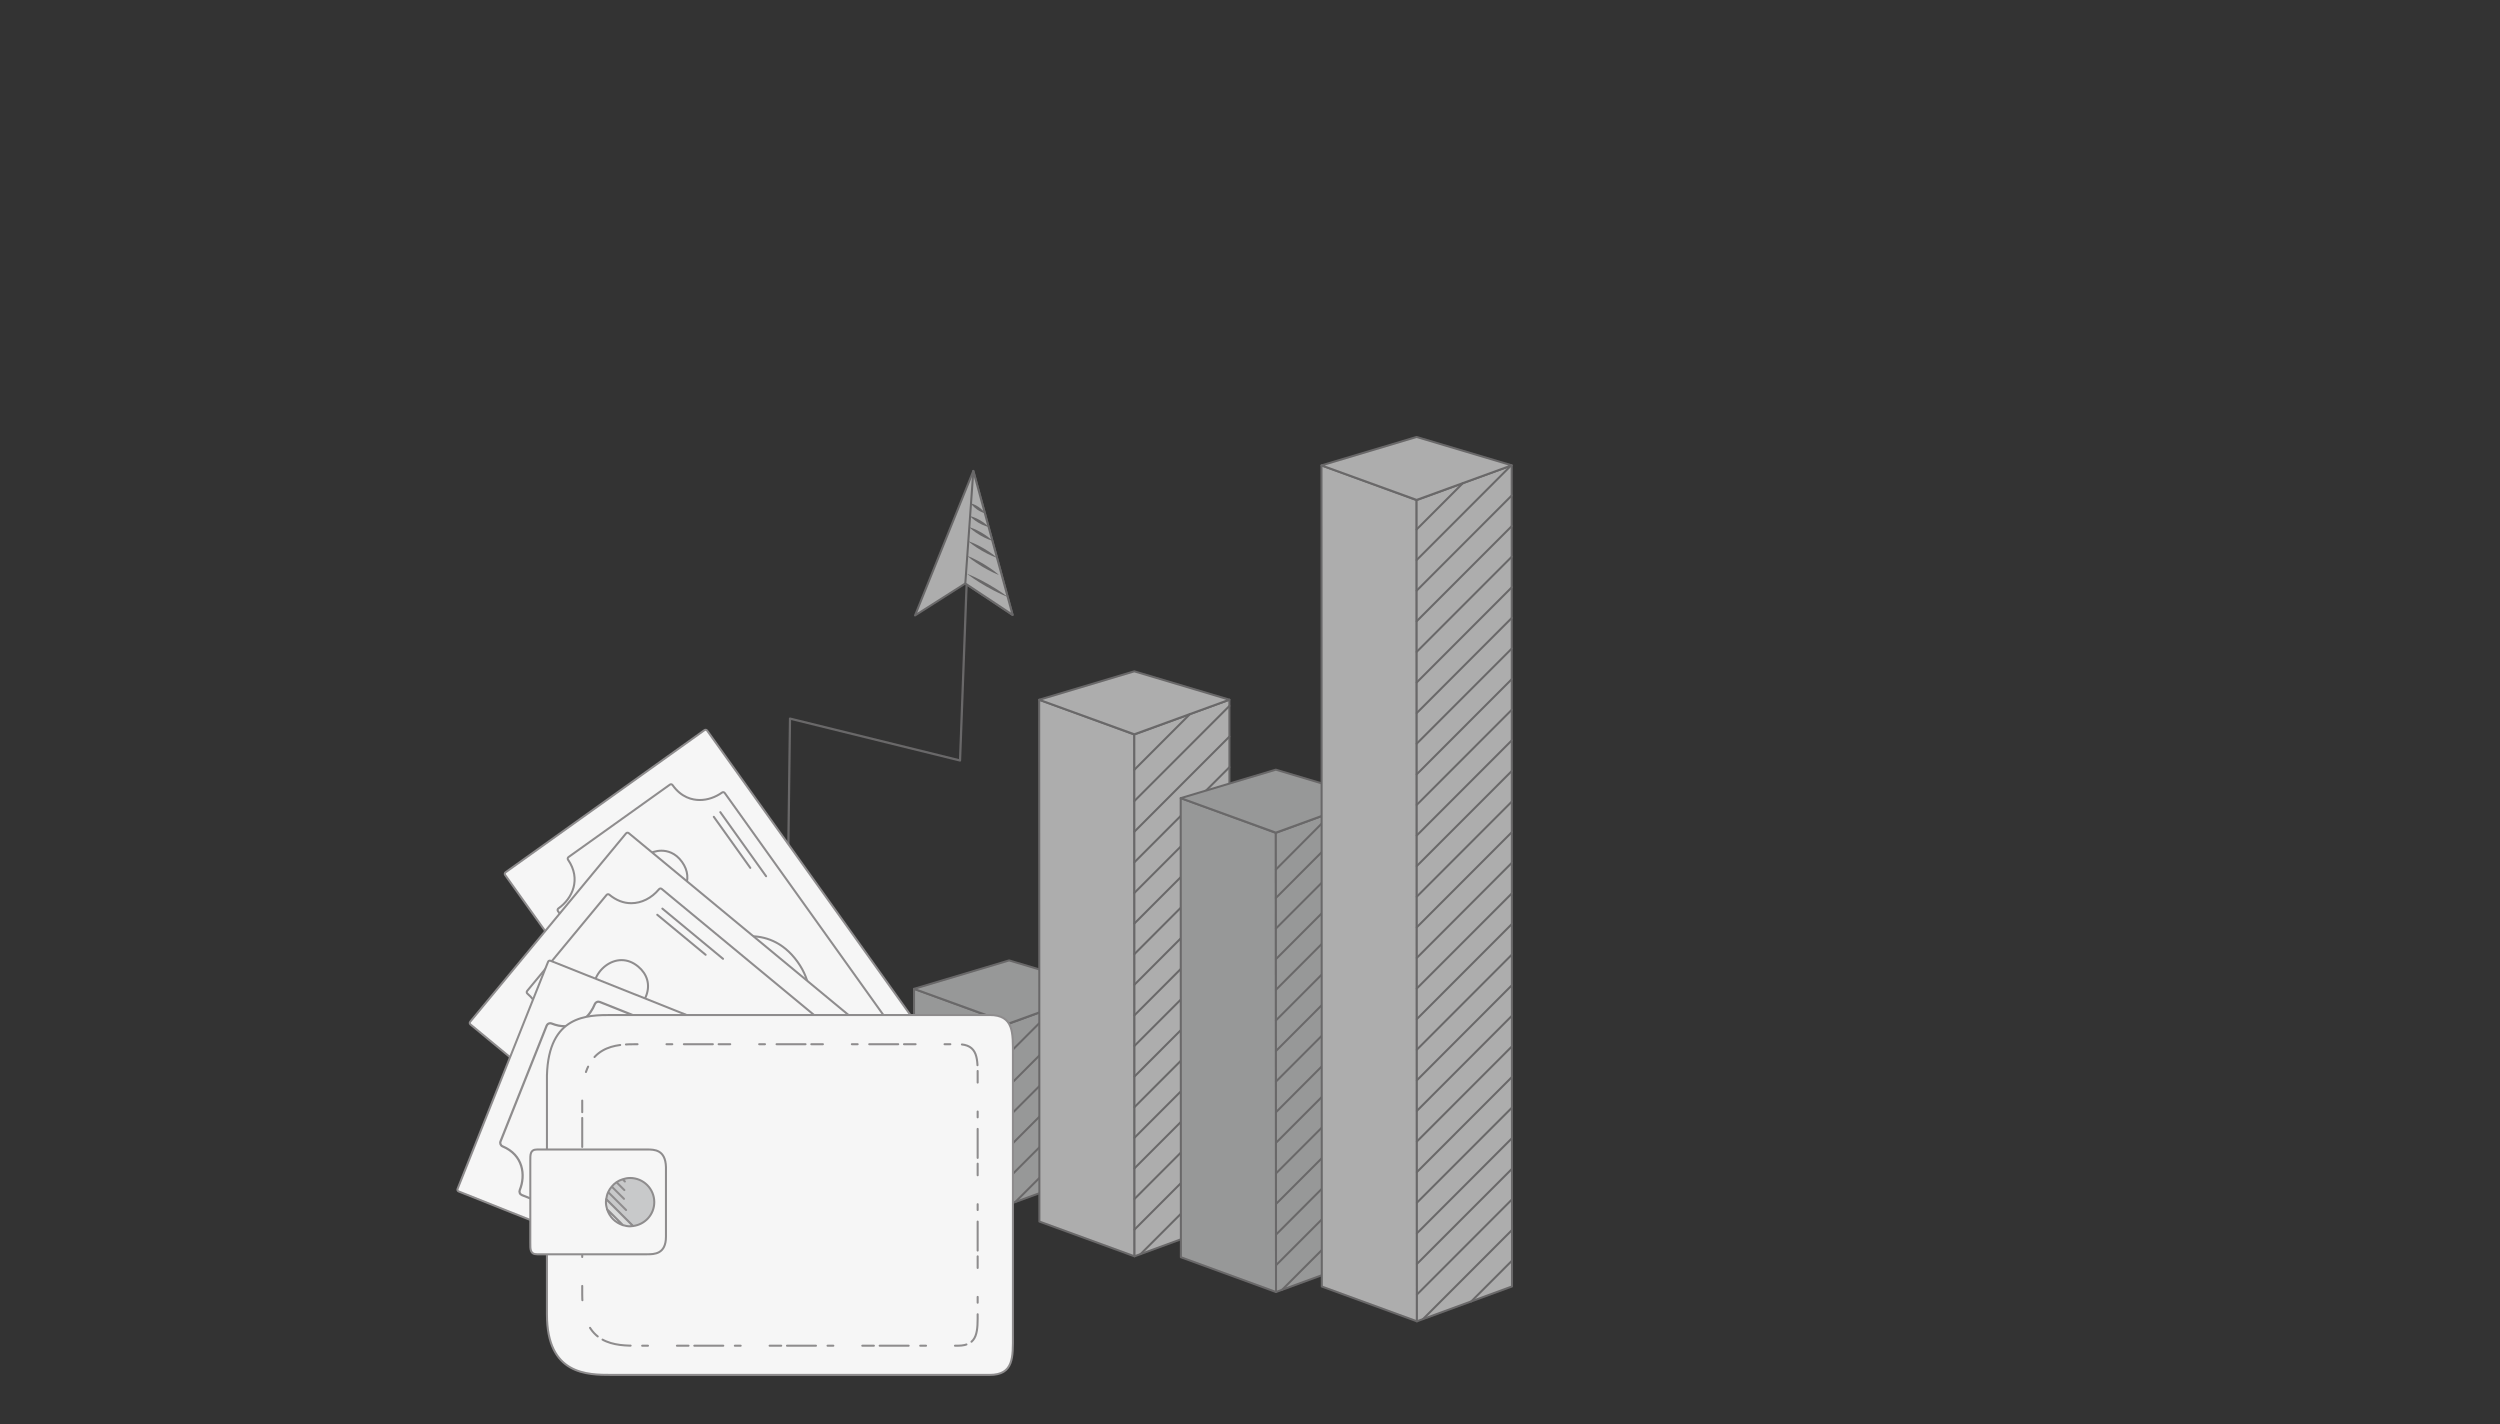 <?xml version="1.0" encoding="iso-8859-1"?>
<!-- Generator: Adobe Illustrator 16.0.0, SVG Export Plug-In . SVG Version: 6.00 Build 0)  -->
<!DOCTYPE svg PUBLIC "-//W3C//DTD SVG 1.1//EN" "http://www.w3.org/Graphics/SVG/1.1/DTD/svg11.dtd">
<svg version="1.1" id="&#x5716;&#x5C64;_1" xmlns="http://www.w3.org/2000/svg" xmlns:xlink="http://www.w3.org/1999/xlink" x="0px"
	 y="0px" width="1118.227px" height="637px" viewBox="0 0 1118.227 637" style="enable-background:new 0 0 1118.227 637;"
	 xml:space="preserve">
<rect x="0" y="0" width="1118.227" height="637" fill="#333333" stroke="none"/>
<g id="Linesss02bd2">
</g>
<g id="Linesss01blue">
</g>
<g style="opacity:0.6;">
	<path style="fill:none;stroke:#8E8C8D;stroke-linecap:round;stroke-linejoin:round;stroke-miterlimit:10;" d="M269.24,487.793
		c0.153-3.095,1.417-84.486,1.417-84.486l81.326,24.197l1.38-106.082l76.049,18.736l3.123-83.509"/>
	<g>
		
			<polygon style="fill:#FFFFFF;stroke:#8E8C8D;stroke-width:0.915;stroke-linecap:round;stroke-linejoin:round;stroke-miterlimit:10;" points="
			431.771,260.985 409.286,275.279 435.359,210.642 452.926,275.042 		"/>
		
			<polygon style="fill:#FFFFFF;stroke:#8E8C8D;stroke-width:0.915;stroke-linecap:round;stroke-linejoin:round;stroke-miterlimit:10;" points="
			431.771,260.985 435.359,210.642 452.926,275.042 		"/>
		<g>
			<g>
				<path style="fill:#8E8C8D;" d="M432.534,256.649c0,0,1.249,0.453,3.032,1.284c1.789,0.824,4.119,2.021,6.396,3.311
					c2.271,1.294,4.491,2.683,6.115,3.801c1.627,1.107,2.654,1.947,2.654,1.947s-1.249-0.451-3.032-1.283
					c-1.792-0.823-4.12-2.021-6.396-3.31c-2.271-1.297-4.491-2.687-6.112-3.804C433.562,257.488,432.534,256.649,432.534,256.649z"
					/>
			</g>
		</g>
		<g>
			<g>
				<path style="fill:#8E8C8D;" d="M432.65,248.646c0,0,1,0.342,2.405,1.003c1.414,0.654,3.236,1.622,5.008,2.683
					c1.763,1.067,3.475,2.226,4.712,3.168c1.244,0.933,2.01,1.657,2.01,1.657s-1-0.339-2.405-1.004
					c-1.414-0.653-3.236-1.621-5.005-2.683c-1.763-1.067-3.475-2.227-4.712-3.168C433.419,249.368,432.65,248.646,432.65,248.646z"
					/>
			</g>
		</g>
		<g>
			<g>
				<path style="fill:#8E8C8D;" d="M433.119,242.076c0,0,0.914,0.271,2.197,0.829c1.289,0.55,2.95,1.38,4.557,2.303
					c1.604,0.929,3.154,1.952,4.272,2.793c1.125,0.833,1.814,1.49,1.814,1.49s-0.915-0.27-2.198-0.828
					c-1.289-0.549-2.946-1.381-4.554-2.304c-1.604-0.932-3.153-1.953-4.272-2.795C433.812,242.732,433.119,242.076,433.119,242.076z
					"/>
			</g>
		</g>
		<g>
			<g>
				<path style="fill:#8E8C8D;" d="M433.573,235.815c0,0,0.758,0.186,1.803,0.616c1.05,0.422,2.396,1.082,3.685,1.832
					c1.286,0.759,2.518,1.609,3.398,2.322c0.886,0.703,1.417,1.273,1.417,1.273s-0.758-0.185-1.803-0.615
					c-1.053-0.42-2.396-1.082-3.685-1.833c-1.286-0.758-2.515-1.61-3.398-2.322C434.104,236.385,433.573,235.815,433.573,235.815z"
					/>
			</g>
		</g>
		<g>
			<g>
				<path style="fill:#8E8C8D;" d="M433.911,230.867c0,0,0.631,0.109,1.488,0.424c0.86,0.307,1.953,0.813,2.989,1.411
					c1.033,0.606,2.016,1.305,2.706,1.903c0.698,0.588,1.104,1.083,1.104,1.083s-0.63-0.108-1.487-0.423
					c-0.86-0.307-1.954-0.813-2.99-1.413c-1.033-0.606-2.013-1.306-2.705-1.903C434.317,231.361,433.911,230.867,433.911,230.867z"
					/>
			</g>
		</g>
		<g>
			<g>
				<path style="fill:#8E8C8D;" d="M434.328,225.194c0,0,0.514,0.089,1.184,0.365c0.675,0.27,1.513,0.72,2.288,1.257
					c0.769,0.545,1.479,1.177,1.961,1.72c0.488,0.537,0.747,0.991,0.747,0.991s-0.514-0.088-1.186-0.363
					c-0.676-0.27-1.51-0.721-2.286-1.259c-0.769-0.546-1.479-1.179-1.961-1.722C434.586,225.646,434.328,225.194,434.328,225.194z"
					/>
			</g>
		</g>
	</g>
	<g>
		<g>
			<path style="fill:#8E8C8D;" d="M270.574,463.962c0,0,5.048,2.78,10.033,5.666c1.254,0.706,2.518,1.396,3.676,2.089
				c1.138,0.724,2.186,1.427,3.052,2.077c0.86,0.66,1.581,1.204,2.059,1.628c0.488,0.408,0.755,0.662,0.755,0.662
				c0.026,0.028,0.028,0.07,0,0.097c-0.018,0.02-0.045,0.025-0.071,0.017c0,0-0.346-0.123-0.928-0.378
				c-0.593-0.24-1.402-0.643-2.376-1.118c-0.968-0.485-2.064-1.109-3.219-1.807c-1.136-0.729-2.316-1.555-3.509-2.361
				c-4.804-3.178-9.542-6.457-9.542-6.457c-0.031-0.021-0.037-0.063-0.017-0.094C270.506,463.953,270.542,463.946,270.574,463.962z"
				/>
		</g>
	</g>
	<g>
		<g>
			<path style="fill:#8E8C8D;" d="M271.025,469.867c0,0,4.29,3.778,8.497,7.645c1.064,0.954,2.14,1.895,3.114,2.813
				c0.949,0.947,1.809,1.854,2.507,2.671c0.69,0.824,1.272,1.508,1.641,2.021c0.386,0.5,0.587,0.805,0.587,0.805
				c0.02,0.031,0.011,0.073-0.02,0.095c-0.022,0.016-0.051,0.015-0.074,0c0,0-0.31-0.192-0.821-0.564
				c-0.522-0.359-1.218-0.924-2.058-1.595c-0.835-0.679-1.764-1.519-2.731-2.441c-0.942-0.95-1.908-2.003-2.89-3.043
				c-3.966-4.112-7.847-8.313-7.847-8.313c-0.025-0.027-0.022-0.068,0.003-0.094C270.96,469.844,271,469.844,271.025,469.867z"/>
		</g>
	</g>
	<g>
		<g>
			<path style="fill:#8E8C8D;" d="M269.552,476.258c0,0,4.09,4.076,8.091,8.235c1.011,1.029,2.038,2.045,2.964,3.032
				c0.894,1.012,1.706,1.978,2.362,2.846c0.644,0.873,1.189,1.597,1.533,2.136c0.355,0.53,0.542,0.851,0.542,0.851
				c0.017,0.03,0.006,0.072-0.026,0.091c-0.022,0.015-0.054,0.012-0.073-0.003c0,0-0.298-0.217-0.79-0.622
				c-0.505-0.396-1.172-1.007-1.976-1.738c-0.801-0.734-1.681-1.637-2.601-2.629c-0.891-1.018-1.803-2.138-2.725-3.247
				c-3.745-4.391-7.401-8.862-7.401-8.862c-0.022-0.029-0.02-0.07,0.008-0.095C269.489,476.229,269.526,476.232,269.552,476.258z"/>
		</g>
	</g>
	<g>
		<g>
			<path style="fill:#8E8C8D;" d="M269.271,485.475c0,0,3.254,3.808,6.407,7.691c0.795,0.968,1.624,1.908,2.345,2.833
				c0.707,0.936,1.312,1.848,1.805,2.65c0.997,1.598,1.517,2.771,1.517,2.771c0.014,0.035-0.003,0.077-0.038,0.091
				c-0.022,0.012-0.051,0.006-0.07-0.009c0,0-0.991-0.819-2.257-2.212c-0.639-0.693-1.352-1.524-2.061-2.457
				c-0.693-0.946-1.374-2-2.09-3.024c-2.879-4.09-5.664-8.255-5.664-8.255c-0.02-0.031-0.012-0.071,0.02-0.093
				C269.214,485.444,269.251,485.45,269.271,485.475z"/>
		</g>
	</g>
	<g>
		<g>
			<path style="fill:#8E8C8D;" d="M249.041,475.203c0,0,0.301-0.244,0.846-0.632c0.537-0.402,1.337-0.917,2.294-1.538
				c0.959-0.613,2.112-1.27,3.361-1.942c1.269-0.641,2.648-1.272,4.017-1.923c5.445-2.657,10.947-5.209,10.947-5.209
				c0.034-0.014,0.074,0,0.091,0.034c0.014,0.03,0,0.067-0.028,0.085c0,0-5.229,3.071-10.515,6.033
				c-1.314,0.754-2.621,1.526-3.867,2.205c-1.267,0.647-2.461,1.22-3.512,1.659c-1.056,0.433-1.933,0.797-2.572,1.01
				c-0.628,0.226-1,0.334-1,0.334c-0.035,0.011-0.074-0.009-0.083-0.046C249.012,475.247,249.021,475.218,249.041,475.203z"/>
		</g>
	</g>
	<g>
		<g>
			<path style="fill:#8E8C8D;" d="M251.695,482.511c0,0,0.957-0.963,2.544-2.177c0.789-0.609,1.729-1.292,2.776-1.965
				c1.059-0.652,2.226-1.286,3.37-1.959c4.562-2.708,9.192-5.313,9.192-5.313c0.031-0.02,0.071-0.008,0.091,0.023
				c0.017,0.031,0.005,0.067-0.02,0.086c0,0-4.313,3.102-8.69,6.103c-1.093,0.754-2.161,1.545-3.196,2.229
				c-1.05,0.668-2.064,1.236-2.953,1.695c-1.766,0.925-3.043,1.39-3.043,1.39c-0.037,0.013-0.073-0.004-0.088-0.04
				C251.669,482.558,251.675,482.531,251.695,482.511z"/>
		</g>
	</g>
	<g>
		<g>
			<path style="fill:#8E8C8D;" d="M252.431,491.68c0,0,0.846-1.072,2.285-2.471c0.718-0.705,1.576-1.497,2.544-2.291
				c0.979-0.777,2.069-1.549,3.131-2.357c4.236-3.247,8.548-6.399,8.548-6.399c0.031-0.021,0.074-0.016,0.093,0.014
				c0.021,0.029,0.017,0.067-0.009,0.089c0,0-3.939,3.606-7.957,7.12c-1.002,0.884-1.976,1.8-2.93,2.606
				c-0.968,0.789-1.917,1.477-2.745,2.04c-1.655,1.137-2.876,1.753-2.876,1.753c-0.034,0.017-0.074,0.002-0.09-0.031
				C252.414,491.729,252.417,491.701,252.431,491.68z"/>
		</g>
	</g>
	<g>
		<g>
			<path style="fill:#8E8C8D;" d="M255.596,499.788c0,0,0.647-1.038,1.809-2.398c0.58-0.683,1.277-1.455,2.075-2.231
				c0.815-0.76,1.732-1.519,2.618-2.309c3.534-3.178,7.151-6.27,7.151-6.27c0.028-0.022,0.071-0.02,0.094,0.008
				c0.023,0.025,0.02,0.063,0,0.087c0,0-3.211,3.514-6.504,6.939c-0.821,0.86-1.607,1.753-2.393,2.541
				c-0.804,0.772-1.595,1.445-2.3,1.999c-1.397,1.116-2.456,1.73-2.456,1.729c-0.034,0.019-0.076,0.009-0.094-0.024
				C255.582,499.836,255.582,499.809,255.596,499.788z"/>
		</g>
	</g>
	<g>
		<g>
			
				<polygon style="fill:#DBDCDC;stroke:#8E8C8D;stroke-width:0.915;stroke-linecap:round;stroke-linejoin:round;stroke-miterlimit:10;" points="
				451.405,538.652 408.866,523.098 408.84,442.31 451.375,457.865 			"/>
			
				<polygon style="fill:#DBDCDC;stroke:#8E8C8D;stroke-width:0.915;stroke-linecap:round;stroke-linejoin:round;stroke-miterlimit:10;" points="
				451.405,538.652 493.943,523.064 493.922,442.279 451.375,457.865 			"/>
			
				<polygon style="fill:#DBDCDC;stroke:#8E8C8D;stroke-width:0.915;stroke-linecap:round;stroke-linejoin:round;stroke-miterlimit:10;" points="
				493.922,442.279 451.375,457.735 408.84,442.31 451.368,429.586 			"/>
			<g>
				
					<line style="fill:#FFFFFF;stroke:#8E8C8D;stroke-width:0.915;stroke-linecap:round;stroke-linejoin:round;stroke-miterlimit:10;" x1="451.386" y1="485.625" x2="493.915" y2="443.066"/>
				
					<line style="fill:#FFFFFF;stroke:#8E8C8D;stroke-width:0.915;stroke-linecap:round;stroke-linejoin:round;stroke-miterlimit:10;" x1="451.39" y1="499.312" x2="493.918" y2="456.755"/>
				
					<line style="fill:#FFFFFF;stroke:#8E8C8D;stroke-width:0.915;stroke-linecap:round;stroke-linejoin:round;stroke-miterlimit:10;" x1="451.394" y1="513" x2="493.922" y2="470.445"/>
				
					<line style="fill:#FFFFFF;stroke:#8E8C8D;stroke-width:0.915;stroke-linecap:round;stroke-linejoin:round;stroke-miterlimit:10;" x1="451.401" y1="526.689" x2="493.933" y2="484.133"/>
				
					<line style="fill:#FFFFFF;stroke:#8E8C8D;stroke-width:0.915;stroke-linecap:round;stroke-linejoin:round;stroke-miterlimit:10;" x1="493.937" y1="497.82" x2="454.132" y2="537.652"/>
				
					<line style="fill:#FFFFFF;stroke:#8E8C8D;stroke-width:0.915;stroke-linecap:round;stroke-linejoin:round;stroke-miterlimit:10;" x1="493.947" y1="511.512" x2="475.724" y2="529.743"/>
				
					<line style="fill:#FFFFFF;stroke:#8E8C8D;stroke-width:0.915;stroke-linecap:round;stroke-linejoin:round;stroke-miterlimit:10;" x1="469.606" y1="452.901" x2="451.383" y2="471.135"/>
			</g>
		</g>
		<g>
			
				<polygon style="fill:#FFFFFF;stroke:#8E8C8D;stroke-width:0.915;stroke-linecap:round;stroke-linejoin:round;stroke-miterlimit:10;" points="
				507.452,561.933 464.906,546.383 464.818,313.003 507.368,328.561 			"/>
			
				<polygon style="fill:#FFFFFF;stroke:#8E8C8D;stroke-width:0.915;stroke-linecap:round;stroke-linejoin:round;stroke-miterlimit:10;" points="
				507.452,561.933 549.987,546.349 549.899,312.969 507.368,328.561 			"/>
			
				<polygon style="fill:#FFFFFF;stroke:#8E8C8D;stroke-width:0.915;stroke-linecap:round;stroke-linejoin:round;stroke-miterlimit:10;" points="
				549.899,312.969 507.36,328.431 464.818,313.003 507.356,300.278 			"/>
			<g>
				
					<line style="fill:#FFFFFF;stroke:#8E8C8D;stroke-width:0.915;stroke-linecap:round;stroke-linejoin:round;stroke-miterlimit:10;" x1="507.375" y1="358.322" x2="549.899" y2="315.766"/>
				
					<line style="fill:#FFFFFF;stroke:#8E8C8D;stroke-width:0.915;stroke-linecap:round;stroke-linejoin:round;stroke-miterlimit:10;" x1="507.371" y1="344.321" x2="532.221" y2="319.451"/>
				
					<line style="fill:#FFFFFF;stroke:#8E8C8D;stroke-width:0.915;stroke-linecap:round;stroke-linejoin:round;stroke-miterlimit:10;" x1="507.382" y1="372.017" x2="549.903" y2="329.464"/>
				
					<line style="fill:#FFFFFF;stroke:#8E8C8D;stroke-width:0.915;stroke-linecap:round;stroke-linejoin:round;stroke-miterlimit:10;" x1="507.39" y1="385.702" x2="549.911" y2="343.146"/>
				
					<line style="fill:#FFFFFF;stroke:#8E8C8D;stroke-width:0.915;stroke-linecap:round;stroke-linejoin:round;stroke-miterlimit:10;" x1="507.394" y1="399.394" x2="549.914" y2="356.842"/>
				
					<line style="fill:#FFFFFF;stroke:#8E8C8D;stroke-width:0.915;stroke-linecap:round;stroke-linejoin:round;stroke-miterlimit:10;" x1="507.397" y1="413.082" x2="549.925" y2="370.525"/>
				
					<line style="fill:#FFFFFF;stroke:#8E8C8D;stroke-width:0.915;stroke-linecap:round;stroke-linejoin:round;stroke-miterlimit:10;" x1="507.397" y1="426.771" x2="549.929" y2="384.213"/>
				
					<line style="fill:#FFFFFF;stroke:#8E8C8D;stroke-width:0.915;stroke-linecap:round;stroke-linejoin:round;stroke-miterlimit:10;" x1="507.408" y1="440.463" x2="549.933" y2="397.903"/>
				
					<line style="fill:#FFFFFF;stroke:#8E8C8D;stroke-width:0.915;stroke-linecap:round;stroke-linejoin:round;stroke-miterlimit:10;" x1="507.408" y1="454.15" x2="549.936" y2="411.594"/>
				
					<line style="fill:#FFFFFF;stroke:#8E8C8D;stroke-width:0.915;stroke-linecap:round;stroke-linejoin:round;stroke-miterlimit:10;" x1="507.419" y1="467.835" x2="549.943" y2="425.282"/>
				
					<line style="fill:#FFFFFF;stroke:#8E8C8D;stroke-width:0.915;stroke-linecap:round;stroke-linejoin:round;stroke-miterlimit:10;" x1="507.423" y1="481.528" x2="549.943" y2="438.97"/>
				
					<line style="fill:#FFFFFF;stroke:#8E8C8D;stroke-width:0.915;stroke-linecap:round;stroke-linejoin:round;stroke-miterlimit:10;" x1="507.43" y1="495.214" x2="549.954" y2="452.657"/>
				
					<line style="fill:#FFFFFF;stroke:#8E8C8D;stroke-width:0.915;stroke-linecap:round;stroke-linejoin:round;stroke-miterlimit:10;" x1="507.437" y1="508.907" x2="549.958" y2="466.351"/>
				
					<line style="fill:#FFFFFF;stroke:#8E8C8D;stroke-width:0.915;stroke-linecap:round;stroke-linejoin:round;stroke-miterlimit:10;" x1="507.437" y1="522.595" x2="549.965" y2="480.037"/>
				
					<line style="fill:#FFFFFF;stroke:#8E8C8D;stroke-width:0.915;stroke-linecap:round;stroke-linejoin:round;stroke-miterlimit:10;" x1="507.437" y1="536.285" x2="549.958" y2="493.726"/>
				
					<line style="fill:#FFFFFF;stroke:#8E8C8D;stroke-width:0.915;stroke-linecap:round;stroke-linejoin:round;stroke-miterlimit:10;" x1="507.448" y1="549.97" x2="549.969" y2="507.416"/>
				
					<line style="fill:#FFFFFF;stroke:#8E8C8D;stroke-width:0.915;stroke-linecap:round;stroke-linejoin:round;stroke-miterlimit:10;" x1="549.98" y1="521.105" x2="510.175" y2="560.937"/>
				
					<line style="fill:#FFFFFF;stroke:#8E8C8D;stroke-width:0.915;stroke-linecap:round;stroke-linejoin:round;stroke-miterlimit:10;" x1="549.987" y1="534.793" x2="531.764" y2="553.028"/>
			</g>
		</g>
		<g>
			
				<polygon style="fill:#DBDCDC;stroke:#8E8C8D;stroke-width:0.915;stroke-linecap:round;stroke-linejoin:round;stroke-miterlimit:10;" points="
				570.749,577.903 528.198,562.346 528.121,356.997 570.67,372.553 			"/>
			
				<polygon style="fill:#DBDCDC;stroke:#8E8C8D;stroke-width:0.915;stroke-linecap:round;stroke-linejoin:round;stroke-miterlimit:10;" points="
				570.749,577.903 613.276,562.315 613.2,356.968 570.67,372.553 			"/>
			
				<polygon style="fill:#DBDCDC;stroke:#8E8C8D;stroke-width:0.915;stroke-linecap:round;stroke-linejoin:round;stroke-miterlimit:10;" points="
				613.2,356.968 570.67,372.429 528.121,356.997 570.657,344.269 			"/>
			<g>
				
					<line style="fill:#FFFFFF;stroke:#8E8C8D;stroke-width:0.915;stroke-linecap:round;stroke-linejoin:round;stroke-miterlimit:10;" x1="570.678" y1="401.671" x2="613.203" y2="359.114"/>
				
					<line style="fill:#FFFFFF;stroke:#8E8C8D;stroke-width:0.915;stroke-linecap:round;stroke-linejoin:round;stroke-miterlimit:10;" x1="570.686" y1="415.364" x2="613.203" y2="372.806"/>
				
					<line style="fill:#FFFFFF;stroke:#8E8C8D;stroke-width:0.915;stroke-linecap:round;stroke-linejoin:round;stroke-miterlimit:10;" x1="570.682" y1="429.046" x2="613.213" y2="386.49"/>
				
					<line style="fill:#FFFFFF;stroke:#8E8C8D;stroke-width:0.915;stroke-linecap:round;stroke-linejoin:round;stroke-miterlimit:10;" x1="570.697" y1="442.739" x2="613.213" y2="400.183"/>
				
					<line style="fill:#FFFFFF;stroke:#8E8C8D;stroke-width:0.915;stroke-linecap:round;stroke-linejoin:round;stroke-miterlimit:10;" x1="570.704" y1="456.429" x2="613.221" y2="413.871"/>
				
					<line style="fill:#FFFFFF;stroke:#8E8C8D;stroke-width:0.915;stroke-linecap:round;stroke-linejoin:round;stroke-miterlimit:10;" x1="570.704" y1="470.119" x2="613.221" y2="427.563"/>
				
					<line style="fill:#FFFFFF;stroke:#8E8C8D;stroke-width:0.915;stroke-linecap:round;stroke-linejoin:round;stroke-miterlimit:10;" x1="570.708" y1="483.802" x2="613.235" y2="441.25"/>
				
					<line style="fill:#FFFFFF;stroke:#8E8C8D;stroke-width:0.915;stroke-linecap:round;stroke-linejoin:round;stroke-miterlimit:10;" x1="570.722" y1="497.498" x2="613.235" y2="454.939"/>
				
					<line style="fill:#FFFFFF;stroke:#8E8C8D;stroke-width:0.915;stroke-linecap:round;stroke-linejoin:round;stroke-miterlimit:10;" x1="570.722" y1="511.18" x2="613.25" y2="468.624"/>
				
					<line style="fill:#FFFFFF;stroke:#8E8C8D;stroke-width:0.915;stroke-linecap:round;stroke-linejoin:round;stroke-miterlimit:10;" x1="570.726" y1="524.876" x2="613.25" y2="482.318"/>
				
					<line style="fill:#FFFFFF;stroke:#8E8C8D;stroke-width:0.915;stroke-linecap:round;stroke-linejoin:round;stroke-miterlimit:10;" x1="570.729" y1="538.561" x2="613.25" y2="496.008"/>
				
					<line style="fill:#FFFFFF;stroke:#8E8C8D;stroke-width:0.915;stroke-linecap:round;stroke-linejoin:round;stroke-miterlimit:10;" x1="570.737" y1="552.252" x2="613.261" y2="509.694"/>
				
					<line style="fill:#FFFFFF;stroke:#8E8C8D;stroke-width:0.915;stroke-linecap:round;stroke-linejoin:round;stroke-miterlimit:10;" x1="570.741" y1="565.939" x2="613.261" y2="523.385"/>
				
					<line style="fill:#FFFFFF;stroke:#8E8C8D;stroke-width:0.915;stroke-linecap:round;stroke-linejoin:round;stroke-miterlimit:10;" x1="613.261" y1="537.072" x2="573.467" y2="576.904"/>
				
					<line style="fill:#FFFFFF;stroke:#8E8C8D;stroke-width:0.915;stroke-linecap:round;stroke-linejoin:round;stroke-miterlimit:10;" x1="613.268" y1="550.761" x2="595.055" y2="568.992"/>
				
					<line style="fill:#FFFFFF;stroke:#8E8C8D;stroke-width:0.915;stroke-linecap:round;stroke-linejoin:round;stroke-miterlimit:10;" x1="595.404" y1="364.119" x2="570.674" y2="388.958"/>
			</g>
		</g>
		<g>
			
				<polygon style="fill:#FFFFFF;stroke:#8E8C8D;stroke-width:0.915;stroke-linecap:round;stroke-linejoin:round;stroke-miterlimit:10;" points="
				633.774,591.009 591.23,575.452 591.087,208.171 633.633,223.724 			"/>
			
				<polygon style="fill:#FFFFFF;stroke:#8E8C8D;stroke-width:0.915;stroke-linecap:round;stroke-linejoin:round;stroke-miterlimit:10;" points="
				633.774,591.009 676.305,575.419 676.166,208.138 633.633,223.724 			"/>
			
				<polygon style="fill:#FFFFFF;stroke:#8E8C8D;stroke-width:0.915;stroke-linecap:round;stroke-linejoin:round;stroke-miterlimit:10;" points="
				676.166,208.138 633.637,223.6 591.087,208.171 633.625,195.446 			"/>
			<g>
				
					<line style="fill:#FFFFFF;stroke:#8E8C8D;stroke-width:0.915;stroke-linecap:round;stroke-linejoin:round;stroke-miterlimit:10;" x1="633.637" y1="236.817" x2="654.285" y2="216.159"/>
				
					<line style="fill:#FFFFFF;stroke:#8E8C8D;stroke-width:0.915;stroke-linecap:round;stroke-linejoin:round;stroke-miterlimit:10;" x1="633.645" y1="250.509" x2="675.873" y2="208.246"/>
				
					<line style="fill:#FFFFFF;stroke:#8E8C8D;stroke-width:0.915;stroke-linecap:round;stroke-linejoin:round;stroke-miterlimit:10;" x1="633.648" y1="264.195" x2="676.172" y2="221.641"/>
				
					<line style="fill:#FFFFFF;stroke:#8E8C8D;stroke-width:0.915;stroke-linecap:round;stroke-linejoin:round;stroke-miterlimit:10;" x1="633.655" y1="277.885" x2="676.188" y2="235.327"/>
				
					<line style="fill:#FFFFFF;stroke:#8E8C8D;stroke-width:0.915;stroke-linecap:round;stroke-linejoin:round;stroke-miterlimit:10;" x1="633.659" y1="291.575" x2="676.188" y2="249.02"/>
				
					<line style="fill:#FFFFFF;stroke:#8E8C8D;stroke-width:0.915;stroke-linecap:round;stroke-linejoin:round;stroke-miterlimit:10;" x1="633.67" y1="305.262" x2="676.192" y2="262.708"/>
				
					<line style="fill:#FFFFFF;stroke:#8E8C8D;stroke-width:0.915;stroke-linecap:round;stroke-linejoin:round;stroke-miterlimit:10;" x1="633.674" y1="318.955" x2="676.195" y2="276.4"/>
				
					<line style="fill:#FFFFFF;stroke:#8E8C8D;stroke-width:0.915;stroke-linecap:round;stroke-linejoin:round;stroke-miterlimit:10;" x1="633.674" y1="332.639" x2="676.203" y2="290.086"/>
				
					<line style="fill:#FFFFFF;stroke:#8E8C8D;stroke-width:0.915;stroke-linecap:round;stroke-linejoin:round;stroke-miterlimit:10;" x1="633.685" y1="346.331" x2="676.199" y2="303.776"/>
				
					<line style="fill:#FFFFFF;stroke:#8E8C8D;stroke-width:0.915;stroke-linecap:round;stroke-linejoin:round;stroke-miterlimit:10;" x1="633.685" y1="360.015" x2="676.209" y2="317.462"/>
				
					<line style="fill:#FFFFFF;stroke:#8E8C8D;stroke-width:0.915;stroke-linecap:round;stroke-linejoin:round;stroke-miterlimit:10;" x1="633.692" y1="373.709" x2="676.213" y2="331.151"/>
				
					<line style="fill:#FFFFFF;stroke:#8E8C8D;stroke-width:0.915;stroke-linecap:round;stroke-linejoin:round;stroke-miterlimit:10;" x1="633.7" y1="387.394" x2="676.219" y2="344.842"/>
				
					<line style="fill:#FFFFFF;stroke:#8E8C8D;stroke-width:0.915;stroke-linecap:round;stroke-linejoin:round;stroke-miterlimit:10;" x1="633.704" y1="401.088" x2="676.227" y2="358.534"/>
				
					<line style="fill:#FFFFFF;stroke:#8E8C8D;stroke-width:0.915;stroke-linecap:round;stroke-linejoin:round;stroke-miterlimit:10;" x1="633.711" y1="414.772" x2="676.235" y2="372.219"/>
				
					<line style="fill:#FFFFFF;stroke:#8E8C8D;stroke-width:0.915;stroke-linecap:round;stroke-linejoin:round;stroke-miterlimit:10;" x1="633.711" y1="428.468" x2="676.239" y2="385.914"/>
				
					<line style="fill:#FFFFFF;stroke:#8E8C8D;stroke-width:0.915;stroke-linecap:round;stroke-linejoin:round;stroke-miterlimit:10;" x1="633.714" y1="442.153" x2="676.239" y2="399.594"/>
				
					<line style="fill:#FFFFFF;stroke:#8E8C8D;stroke-width:0.915;stroke-linecap:round;stroke-linejoin:round;stroke-miterlimit:10;" x1="633.725" y1="455.843" x2="676.252" y2="413.29"/>
				
					<line style="fill:#FFFFFF;stroke:#8E8C8D;stroke-width:0.915;stroke-linecap:round;stroke-linejoin:round;stroke-miterlimit:10;" x1="633.725" y1="469.533" x2="676.25" y2="426.977"/>
				
					<line style="fill:#FFFFFF;stroke:#8E8C8D;stroke-width:0.915;stroke-linecap:round;stroke-linejoin:round;stroke-miterlimit:10;" x1="633.737" y1="483.224" x2="676.256" y2="440.67"/>
				
					<line style="fill:#FFFFFF;stroke:#8E8C8D;stroke-width:0.915;stroke-linecap:round;stroke-linejoin:round;stroke-miterlimit:10;" x1="633.737" y1="496.91" x2="676.256" y2="454.351"/>
				
					<line style="fill:#FFFFFF;stroke:#8E8C8D;stroke-width:0.915;stroke-linecap:round;stroke-linejoin:round;stroke-miterlimit:10;" x1="633.744" y1="510.597" x2="676.264" y2="468.045"/>
				
					<line style="fill:#FFFFFF;stroke:#8E8C8D;stroke-width:0.915;stroke-linecap:round;stroke-linejoin:round;stroke-miterlimit:10;" x1="633.744" y1="524.285" x2="676.272" y2="481.725"/>
				
					<line style="fill:#FFFFFF;stroke:#8E8C8D;stroke-width:0.915;stroke-linecap:round;stroke-linejoin:round;stroke-miterlimit:10;" x1="633.754" y1="537.977" x2="676.283" y2="495.423"/>
				
					<line style="fill:#FFFFFF;stroke:#8E8C8D;stroke-width:0.915;stroke-linecap:round;stroke-linejoin:round;stroke-miterlimit:10;" x1="633.754" y1="551.664" x2="676.283" y2="509.11"/>
				
					<line style="fill:#FFFFFF;stroke:#8E8C8D;stroke-width:0.915;stroke-linecap:round;stroke-linejoin:round;stroke-miterlimit:10;" x1="633.766" y1="565.356" x2="676.286" y2="522.802"/>
				
					<line style="fill:#FFFFFF;stroke:#8E8C8D;stroke-width:0.915;stroke-linecap:round;stroke-linejoin:round;stroke-miterlimit:10;" x1="633.776" y1="579.044" x2="676.293" y2="536.488"/>
				
					<line style="fill:#FFFFFF;stroke:#8E8C8D;stroke-width:0.915;stroke-linecap:round;stroke-linejoin:round;stroke-miterlimit:10;" x1="676.297" y1="550.179" x2="636.497" y2="590.01"/>
				
					<line style="fill:#FFFFFF;stroke:#8E8C8D;stroke-width:0.915;stroke-linecap:round;stroke-linejoin:round;stroke-miterlimit:10;" x1="676.308" y1="563.869" x2="658.092" y2="582.098"/>
			</g>
		</g>
	</g>
</g>
<g>
	<g>
		<g>
			<g>
				<g>
					
						<path style="fill:#F6F6F6;stroke:#8E8C8D;stroke-width:0.915;stroke-linecap:round;stroke-linejoin:round;stroke-miterlimit:10;" d="
						M351.727,566.951c-0.227-0.037-0.424-0.165-0.557-0.347L225.937,391.367c-0.278-0.385-0.187-0.921,0.198-1.196l88.966-63.582
						c0.146-0.106,0.322-0.161,0.498-0.161c0.048,0,0.095,0.003,0.143,0.011c0.224,0.038,0.424,0.164,0.556,0.348l125.23,175.238
						c0.279,0.387,0.187,0.924-0.197,1.199l-88.966,63.578c-0.146,0.106-0.319,0.161-0.498,0.161
						C351.819,566.963,351.775,566.957,351.727,566.951z"/>
				</g>
			</g>
			<g>
				<g>
					
						<path style="fill:#F6F6F6;stroke:#8E8C8D;stroke-width:0.915;stroke-linecap:round;stroke-linejoin:round;stroke-miterlimit:10;" d="
						M367.432,542.51c-0.264,0-0.527-0.122-0.695-0.355c-3.91-5.431-8.739-6.569-12.099-6.569c-3.453,0-7.025,1.211-10.06,3.41
						c-0.146,0.106-0.322,0.163-0.502,0.163c-0.047,0-0.091-0.006-0.139-0.012c-0.227-0.035-0.428-0.161-0.561-0.347l-93.812-131.26
						c-0.132-0.187-0.187-0.419-0.146-0.644c0.036-0.224,0.165-0.425,0.351-0.557c6.275-4.424,10.302-13.128,4.316-21.782
						c-0.268-0.386-0.176-0.913,0.205-1.188l45.354-32.407c0.146-0.105,0.318-0.159,0.498-0.159c0.062,0,0.128,0.007,0.194,0.022
						c0.238,0.056,0.443,0.211,0.56,0.429c3.884,5.437,8.735,6.587,12.114,6.587c3.412,0,6.952-1.188,9.961-3.34
						c0.146-0.105,0.322-0.161,0.498-0.161c0.047,0,0.095,0.004,0.143,0.012c0.223,0.038,0.424,0.163,0.556,0.348l93.582,130.944
						c0.275,0.385,0.187,0.918-0.198,1.195c-6.282,4.492-10.243,13.266-4.097,21.919c0.275,0.387,0.187,0.921-0.197,1.197
						l-45.325,32.395C367.78,542.46,367.608,542.51,367.432,542.51z M372.393,487.616c-4.722,0-9.577,3.02-11.799,7.344
						c-2.002,3.893-1.607,8.133,1.109,11.936c2.98,4.168,6.667,5.043,9.237,5.043c4.723,0,9.573-3.019,11.795-7.34
						c2.006-3.894,1.611-8.135-1.105-11.938C378.653,488.492,374.962,487.616,372.393,487.616z M335.693,418.768
						c-10.715,0-21.72,6.844-26.765,16.64c-4.572,8.893-3.683,18.561,2.508,27.225c6.776,9.481,15.196,11.473,21.061,11.473
						c10.718,0,21.727-6.846,26.768-16.645c4.572-8.89,3.682-18.557-2.508-27.217C349.978,420.76,341.561,418.768,335.693,418.768z
						 M295.852,380.51c-4.723,0-9.577,3.019-11.799,7.344c-2.007,3.895-1.611,8.134,1.109,11.94c2.976,4.165,6.662,5.04,9.232,5.04
						c4.723,0,9.577-3.018,11.799-7.344c2.002-3.894,1.61-8.132-1.109-11.939C302.108,381.385,298.422,380.51,295.852,380.51z"/>
				</g>
			</g>
			
				<line style="fill:none;stroke:#8E8C8D;stroke-width:0.915;stroke-linecap:round;stroke-linejoin:round;stroke-miterlimit:10;" x1="342.667" y1="391.93" x2="322.191" y2="363.275"/>
			
				<line style="fill:none;stroke:#8E8C8D;stroke-width:0.915;stroke-linecap:round;stroke-linejoin:round;stroke-miterlimit:10;" x1="335.601" y1="388.196" x2="319.277" y2="365.356"/>
			
				<line style="fill:none;stroke:#8E8C8D;stroke-width:0.915;stroke-linecap:round;stroke-linejoin:round;stroke-miterlimit:10;" x1="343.352" y1="526.316" x2="321.086" y2="495.172"/>
		</g>
		<g>
			<g>
				<g>
					
						<path style="fill:#F6F6F6;stroke:#8E8C8D;stroke-width:0.915;stroke-linecap:round;stroke-linejoin:round;stroke-miterlimit:10;" d="
						M376.91,595.733c-0.202,0-0.392-0.07-0.549-0.198L210.423,458.222c-0.176-0.145-0.286-0.354-0.308-0.58
						c-0.022-0.228,0.047-0.452,0.194-0.628l69.717-84.246c0.168-0.206,0.414-0.31,0.659-0.31c0.194,0,0.388,0.063,0.549,0.196
						l165.935,137.313c0.362,0.302,0.414,0.843,0.114,1.208l-69.714,84.246c-0.143,0.176-0.351,0.286-0.579,0.306
						C376.961,595.731,376.936,595.733,376.91,595.733z"/>
				</g>
			</g>
			<g>
				<g>
					
						<path style="fill:#F6F6F6;stroke:#8E8C8D;stroke-width:0.915;stroke-linecap:round;stroke-linejoin:round;stroke-miterlimit:10;" d="
						M362.252,570.85c-0.197,0-0.392-0.069-0.545-0.197L237.41,467.802c-0.176-0.146-0.286-0.355-0.307-0.585
						c-0.022-0.227,0.051-0.453,0.197-0.627c4.924-5.883,6.59-15.326-1.406-22.158c-0.355-0.306-0.399-0.839-0.103-1.2
						l35.532-42.941c0.168-0.203,0.414-0.31,0.659-0.31c0.19,0,0.381,0.061,0.539,0.187c3.086,2.554,6.377,3.826,9.84,3.826
						c4.602,0,9.13-2.285,12.421-6.264c0.143-0.178,0.352-0.287,0.579-0.31c0.029-0.002,0.055-0.002,0.081-0.002
						c0.201,0,0.392,0.067,0.549,0.196l123.996,102.607c0.363,0.302,0.414,0.843,0.114,1.208c-4.92,5.945-6.494,15.439,1.666,22.232
						c0.362,0.303,0.414,0.842,0.113,1.206l-35.525,42.93c-0.168,0.205-0.414,0.311-0.659,0.311c-0.194,0-0.384-0.064-0.545-0.196
						c-3.013-2.475-6.286-3.729-9.727-3.729c-4.58,0-9.255,2.374-12.505,6.351c-0.146,0.178-0.355,0.289-0.583,0.312
						C362.307,570.848,362.281,570.85,362.252,570.85z M379.425,513.379c-5.004,0-9.987,3.753-11.846,8.923
						c-1.724,4.787-0.384,9.46,3.675,12.816c2.303,1.91,4.811,2.878,7.443,2.878c5.004,0,9.987-3.75,11.846-8.92
						c1.725-4.788,0.385-9.463-3.679-12.823C384.561,514.344,382.058,513.379,379.425,513.379z M329.879,455.758
						c-11.382,0-22.701,8.501-26.922,20.216c-3.936,10.923-0.882,21.581,8.369,29.238c5.239,4.332,10.942,6.53,16.957,6.53
						c11.378,0,22.701-8.504,26.918-20.218c3.935-10.925,0.885-21.579-8.362-29.234
						C341.601,457.956,335.894,455.758,329.879,455.758z M278.001,429.451c-5.001,0-9.983,3.751-11.847,8.921
						c-1.724,4.789-0.384,9.462,3.68,12.822c2.302,1.909,4.806,2.878,7.442,2.878c5.001,0,9.983-3.753,11.847-8.922
						c1.724-4.79,0.38-9.463-3.68-12.824C283.138,430.419,280.638,429.451,278.001,429.451z"/>
				</g>
			</g>
			
				<line style="fill:none;stroke:#8E8C8D;stroke-width:0.915;stroke-linecap:round;stroke-linejoin:round;stroke-miterlimit:10;" x1="323.403" y1="428.868" x2="296.269" y2="406.413"/>
			
				<line style="fill:none;stroke:#8E8C8D;stroke-width:0.915;stroke-linecap:round;stroke-linejoin:round;stroke-miterlimit:10;" x1="315.62" y1="427.063" x2="293.992" y2="409.166"/>
			
				<line style="fill:none;stroke:#8E8C8D;stroke-width:0.915;stroke-linecap:round;stroke-linejoin:round;stroke-miterlimit:10;" x1="358.485" y1="558.592" x2="328.99" y2="534.19"/>
		</g>
		<g>
			<g>
				<g>
					
						<path style="fill:#F6F6F6;stroke:#8E8C8D;stroke-width:0.915;stroke-linecap:round;stroke-linejoin:round;stroke-miterlimit:10;" d="
						M405.531,612.723c-0.106,0-0.216-0.019-0.318-0.06l-200.076-79.751c-0.439-0.174-0.655-0.673-0.48-1.112l40.486-101.577
						c0.132-0.335,0.454-0.541,0.794-0.541c0.106,0,0.216,0.021,0.319,0.063l200.083,79.743c0.212,0.081,0.381,0.248,0.473,0.457
						c0.087,0.208,0.091,0.444,0.007,0.654l-40.489,101.583c-0.084,0.213-0.249,0.381-0.458,0.471
						C405.761,612.701,405.647,612.723,405.531,612.723z"/>
				</g>
			</g>
			<path style="fill:#8E8C8D;" d="M264.233,509.808c12.523,0,18.608-19.81,4.671-25.363c-1.764-0.702-3.452-1.021-5.036-1.019
				c-12.518,0.001-18.602,19.809-4.669,25.363C260.962,509.491,262.648,509.808,264.233,509.808"/>
			<path style="fill:#8E8C8D;" d="M326.301,549.689c27.437,0,40.766-43.403,10.23-55.572c-3.862-1.539-7.556-2.233-11.027-2.233
				c-27.441,0.004-40.767,43.403-10.231,55.572C319.135,548.995,322.829,549.689,326.301,549.689"/>
			<path style="fill:#8E8C8D;" d="M386.523,558.546c12.526,0,18.608-19.809,4.667-25.361c-1.761-0.703-3.446-1.021-5.03-1.021
				c-12.524,0.002-18.606,19.813-4.671,25.365C383.254,558.231,384.938,558.546,386.523,558.546"/>
			<path style="fill:none;stroke:#8E8C8D;stroke-miterlimit:10;" d="M267.649,448.051c-0.231,0-0.461,0.046-0.679,0.14
				c-0.419,0.179-0.749,0.518-0.917,0.94c-1.903,4.787-6.419,9.901-13.376,9.901c-1.893,0-3.855-0.397-5.835-1.183
				c-0.063-0.029-0.132-0.057-0.191-0.075c-0.179-0.061-0.362-0.089-0.542-0.089c-0.685,0-1.325,0.413-1.592,1.081l-20.64,51.777
				c-0.344,0.871,0.069,1.857,0.934,2.219c9.179,3.823,10.412,12.812,7.673,19.546c-0.172,0.424-0.168,0.899,0.011,1.318
				c0.179,0.421,0.52,0.752,0.945,0.923l149.874,59.729c0.204,0.081,0.417,0.121,0.634,0.121c0.234,0,0.465-0.047,0.685-0.141
				c0.417-0.184,0.747-0.523,0.915-0.95c2.374-6.079,7.644-10.007,13.424-10.007c1.886,0,3.84,0.394,5.81,1.172
				c0.208,0.082,0.421,0.12,0.63,0.12c0.681,0,1.327-0.409,1.596-1.082l20.629-51.758c0.348-0.88-0.077-1.875-0.956-2.229
				c-9.306-3.743-10.635-12.75-7.93-19.536c0.169-0.422,0.161-0.895-0.018-1.312c-0.179-0.42-0.516-0.748-0.94-0.917
				l-149.509-59.589C268.077,448.092,267.865,448.051,267.649,448.051L267.649,448.051z"/>
			<path style="fill:#8E8C8D;" d="M264.233,508.093c-1.424,0-2.903-0.303-4.397-0.897c-6.176-2.462-7.498-7.92-6.673-12.207
				c0.937-4.893,4.917-9.847,10.708-9.847c1.424,0,2.903,0.302,4.397,0.898c6.178,2.46,7.501,7.918,6.677,12.203
				C274.004,503.137,270.025,508.093,264.233,508.093L264.233,508.093z"/>
			<path style="fill:#8E8C8D;" d="M326.301,547.973c-3.38,0-6.877-0.71-10.392-2.112c-14.69-5.854-17.835-18.831-15.878-29.025
				c2.215-11.544,11.676-23.233,25.474-23.237c3.383,0,6.877,0.711,10.393,2.113c14.688,5.854,17.833,18.833,15.874,29.028
				C349.556,536.285,340.097,547.973,326.301,547.973L326.301,547.973z"/>
			<path style="fill:#8E8C8D;" d="M386.523,556.831c-1.424,0-2.903-0.302-4.396-0.896c-6.176-2.46-7.498-7.916-6.678-12.204
				c0.941-4.894,4.92-9.85,10.712-9.85c1.424,0,2.903,0.303,4.397,0.898c6.175,2.459,7.499,7.918,6.677,12.204
				C396.294,551.876,392.315,556.831,386.523,556.831L386.523,556.831z"/>
			
				<line style="fill:none;stroke:#8E8C8D;stroke-width:0.915;stroke-linecap:round;stroke-linejoin:round;stroke-miterlimit:10;" x1="303.657" y1="470.297" x2="270.936" y2="457.258"/>
			
				<line style="fill:none;stroke:#8E8C8D;stroke-width:0.915;stroke-linecap:round;stroke-linejoin:round;stroke-miterlimit:10;" x1="295.691" y1="470.969" x2="269.611" y2="460.578"/>
			
				<line style="fill:none;stroke:#8E8C8D;stroke-width:0.915;stroke-linecap:round;stroke-linejoin:round;stroke-miterlimit:10;" x1="376.862" y1="582.989" x2="341.301" y2="568.82"/>
		</g>
	</g>
	<g>
		
			<path style="fill:#F6F6F6;stroke:#8E8C8D;stroke-width:0.915;stroke-linecap:round;stroke-linejoin:round;stroke-miterlimit:10;" d="
			M244.644,587.962c0,27.02,18.088,27.02,28.965,27.02h169.039c10.876,0,10.426-7.947,10.426-17.751V471.757
			c0-9.804,0.45-17.751-10.426-17.751H273.609c-10.876,0-28.222,0-28.965,27.022V587.962z"/>
		
			<path style="fill:none;stroke:#8E8C8D;stroke-width:0.915;stroke-linecap:round;stroke-linejoin:round;stroke-miterlimit:10;stroke-dasharray:2.591,12.955,5.182;" d="
			M260.422,578.99c0,22.932,15.35,22.932,24.579,22.932h143.446c9.233,0,8.849-6.745,8.849-15.066V482.134
			c0-8.321,0.384-15.066-8.849-15.066H285.001c-9.229,0-23.949,0-24.579,22.932V578.99z"/>
		
			<path style="fill:#F6F6F6;stroke:#8E8C8D;stroke-width:0.915;stroke-linecap:round;stroke-linejoin:round;stroke-miterlimit:10;" d="
			M297.876,553.163c0,7.865-5.268,7.865-8.435,7.865h-49.209c-3.167,0-3.035-2.312-3.035-5.168v-36.527
			c0-2.854-0.132-5.169,3.035-5.169h49.209c3.167,0,8.218,0,8.435,7.869V553.163z"/>
		<g>
			
				<path style="fill:#C8C9CA;stroke:#8E8C8D;stroke-width:0.915;stroke-linecap:round;stroke-linejoin:round;stroke-miterlimit:10;" d="
				M272.031,533.22c2.672,2.672,5.341,5.345,8.014,8.016C277.372,538.565,274.703,535.892,272.031,533.22
				c0.414-0.904,0.963-1.722,1.6-2.472c1.827,1.824,3.646,3.65,5.473,5.474c-1.827-1.823-3.646-3.649-5.473-5.474
				c0.623-0.733,1.314-1.413,2.116-1.96c1.171,1.175,2.347,2.353,3.525,3.527c-1.179-1.175-2.354-2.353-3.525-3.527
				c0.835-0.572,1.775-0.988,2.76-1.309c0.33,0.329,0.663,0.664,0.996,0.996c-0.333-0.332-0.666-0.667-0.996-0.996
				c1.054-0.345,2.16-0.576,3.328-0.576c5.971,0,10.814,4.839,10.814,10.807c0,5.531-4.17,10.037-9.522,10.682l-11.967-11.971
				C271.295,535.294,271.573,534.215,272.031,533.22z"/>
			
				<path style="fill:none;stroke:#8E8C8D;stroke-width:0.915;stroke-linecap:round;stroke-linejoin:round;stroke-miterlimit:10;" d="
				M271.559,540.895l7.095,7.097C275.259,546.94,272.609,544.29,271.559,540.895z"/>
			
				<path style="fill:#DBDCDC;stroke:#8E8C8D;stroke-width:0.915;stroke-linecap:round;stroke-linejoin:round;stroke-miterlimit:10;" d="
				M271.024,537.711c0-0.441,0.077-0.86,0.136-1.289l11.967,11.971c-0.429,0.052-0.849,0.13-1.292,0.13
				c-1.113,0-2.171-0.217-3.181-0.53l-7.095-7.097C271.244,539.884,271.024,538.829,271.024,537.711z"/>
		</g>
	</g>
</g>
</svg>
